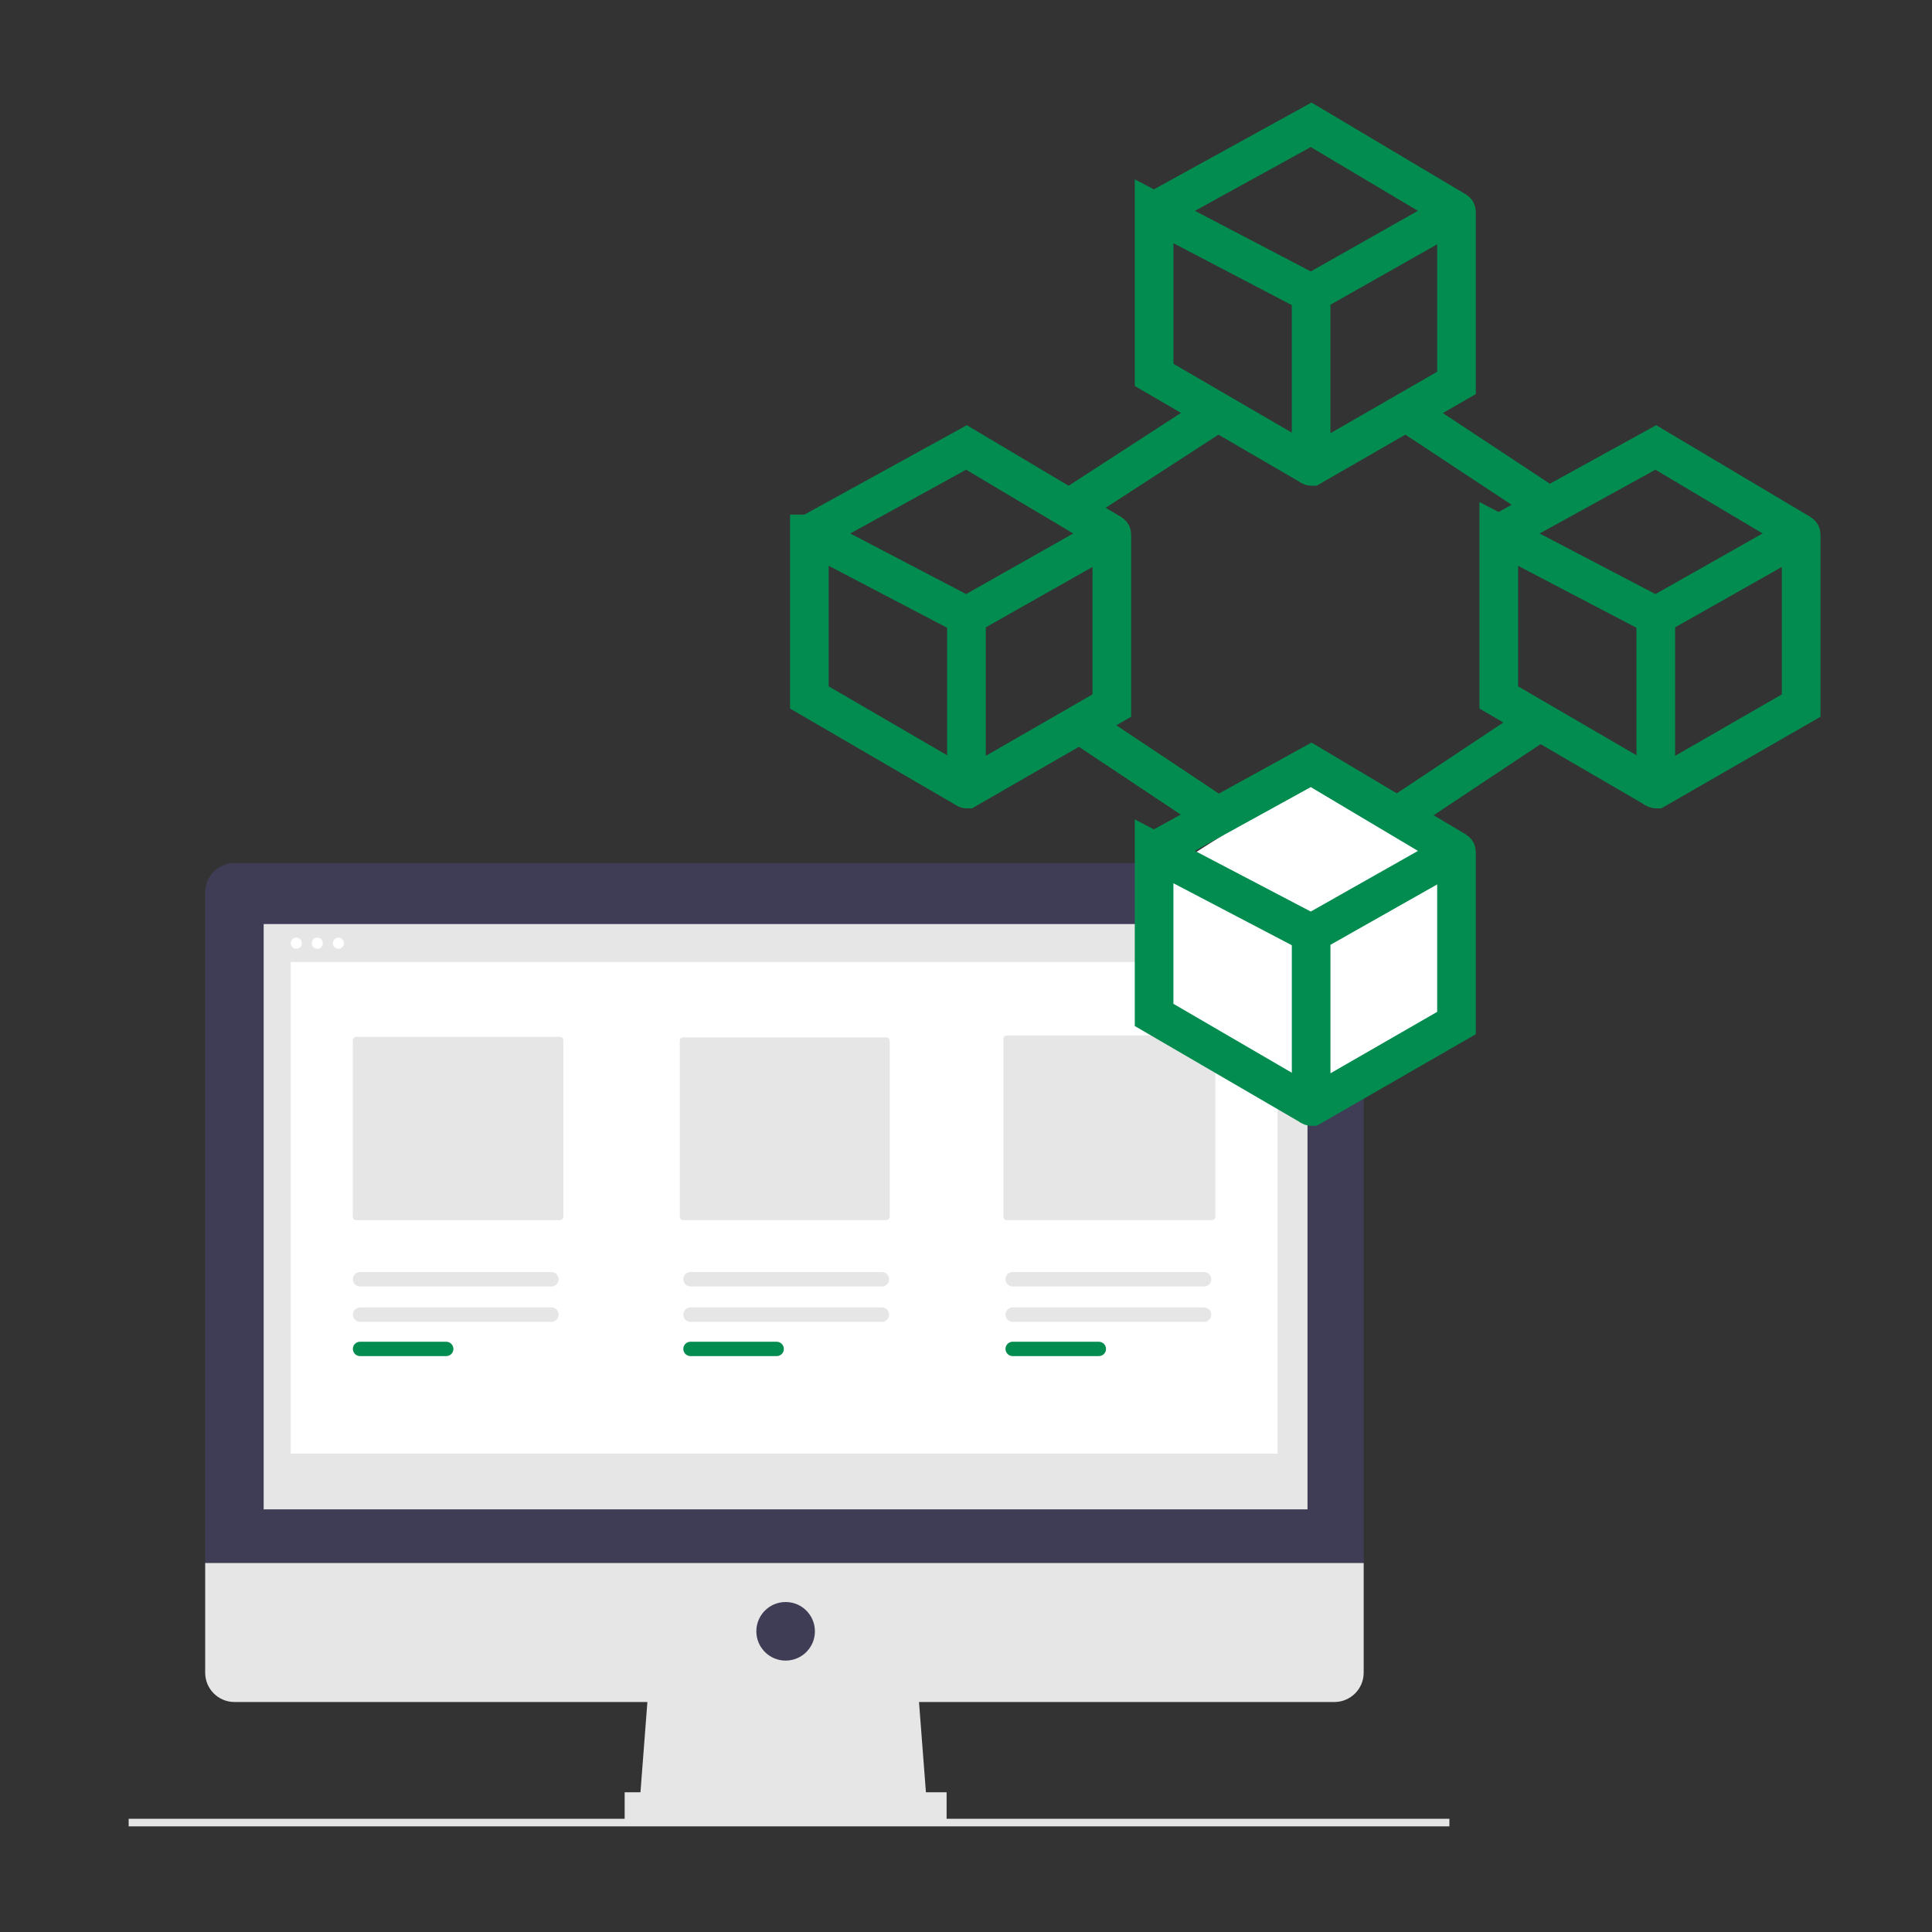 <?xml version="1.0" encoding="UTF-8"?>
<svg id="Layer_1" data-name="Layer 1" xmlns="http://www.w3.org/2000/svg" width="250" height="250" viewBox="0 0 250 250">
  <rect x="0" y="0" width="250" height="250" fill="#333333" stroke="none"/>
  <defs>
    <style>
      .cls-1 {
        fill: none;
        stroke: #028c50;
        stroke-miterlimit: 10;
        stroke-width: 5px;
      }

      .cls-2 {
        fill: #3f3d56;
      }

      .cls-2, .cls-3, .cls-4, .cls-5 {
        stroke-width: 0px;
      }

      .cls-3 {
        fill: #e6e6e6;
      }

      .cls-4 {
        fill: #028c50;
      }

      .cls-5 {
        fill: #fff;
      }
    </style>
  </defs>
  <rect class="cls-3" x="16.65" y="235.35" width="170.9" height=".98"/>
  <polygon class="cls-3" points="119.96 233.81 82.73 233.81 83.99 217.4 118.7 217.4 119.96 233.81"/>
  <rect class="cls-3" x="80.83" y="231.92" width="41.66" height="3.79"/>
  <path class="cls-2" d="M172.67,111.68H30.34c-2.09,0-3.79,1.7-3.79,3.79h0v86.79h149.91v-86.79c0-2.09-1.7-3.79-3.79-3.79h0Z"/>
  <path class="cls-3" d="M26.55,202.25v14.2c0,2.09,1.7,3.79,3.79,3.79h142.33c2.09,0,3.79-1.7,3.79-3.79h0v-14.2H26.55Z"/>
  <rect class="cls-3" x="34.12" y="119.57" width="135.07" height="75.74"/>
  <circle class="cls-2" cx="101.66" cy="211.09" r="3.79"/>
  <circle class="cls-5" cx="38.34" cy="122.05" r=".72"/>
  <circle class="cls-5" cx="41.06" cy="122.05" r=".72"/>
  <circle class="cls-5" cx="43.79" cy="122.05" r=".72"/>
  <rect class="cls-5" x="37.62" y="124.49" width="127.69" height="63.61"/>
  <path class="cls-3" d="M46.1,134.17c-.25,0-.45.2-.45.45v22.82c0,.25.2.45.45.45h26.35c.25,0,.45-.2.45-.45v-22.82c0-.25-.2-.45-.45-.45h-26.35Z"/>
  <path class="cls-3" d="M88.41,134.24c-.25,0-.45.2-.45.45v22.74c0,.25.2.45.45.45h26.27c.25,0,.45-.2.45-.45v-22.74c0-.25-.2-.45-.45-.45h-26.27Z"/>
  <path class="cls-3" d="M130.28,134c-.25,0-.45.2-.45.45v22.98c0,.25.2.45.45.45h26.54c.25,0,.45-.2.45-.45v-22.98c0-.25-.2-.45-.45-.45h-26.54Z"/>
  <path class="cls-3" d="M46.59,169.18c-.52,0-.93.42-.93.94,0,.51.42.93.93.93h24.77c.52,0,.93-.42.93-.94,0-.51-.42-.93-.93-.93h-24.77Z"/>
  <path class="cls-4" d="M46.59,173.62c-.52,0-.93.42-.93.93,0,.51.42.93.93.93h11.15c.52,0,.93-.42.93-.93,0-.51-.42-.93-.93-.93h-11.15Z"/>
  <path class="cls-3" d="M89.35,169.18c-.52,0-.93.42-.93.94,0,.51.42.93.93.93h24.77c.52,0,.93-.42.93-.94,0-.51-.42-.93-.93-.93h-24.77Z"/>
  <path class="cls-4" d="M89.35,173.62c-.52,0-.93.42-.93.93,0,.51.42.93.93.93h11.15c.52,0,.93-.42.93-.93,0-.51-.42-.93-.93-.93h-11.15Z"/>
  <path class="cls-3" d="M131.04,169.18c-.52,0-.93.42-.93.94,0,.51.42.93.93.93h24.77c.52,0,.93-.42.93-.94,0-.51-.42-.93-.93-.93h-24.77Z"/>
  <path class="cls-3" d="M46.59,164.6c-.52,0-.93.42-.93.94,0,.51.42.93.93.93h24.77c.52,0,.93-.42.93-.94,0-.51-.42-.93-.93-.93h-24.77Z"/>
  <path class="cls-3" d="M89.35,164.6c-.52,0-.93.42-.93.94,0,.51.42.93.93.93h24.77c.52,0,.93-.42.93-.94,0-.51-.42-.93-.93-.93h-24.77Z"/>
  <path class="cls-3" d="M131.04,164.6c-.52,0-.93.42-.93.94,0,.51.42.93.93.93h24.77c.52,0,.93-.42.93-.94,0-.51-.42-.93-.93-.93h-24.77Z"/>
  <path class="cls-4" d="M131.04,173.62c-.52,0-.93.42-.93.93,0,.51.42.93.93.93h11.15c.52,0,.93-.42.93-.93,0-.51-.42-.93-.93-.93h-11.15Z"/>
  <path class="cls-1" d="M125.06,102.08v-22.36l18.77-10.62s.04,0,.04.02v22.18l-18.76,10.8s-.05,0-.05-.03Z"/>
  <polyline class="cls-1" points="125.06 79.72 104.74 69.09 104.73 69.09 104.73 90.25 104.73 90.25 125.06 102.08"/>
  <polyline class="cls-1" points="104.73 69.09 125.06 57.9 143.86 69.09"/>
  <path class="cls-1" d="M214.26,102.08v-22.36l18.77-10.62s.04,0,.04.02v22.18l-18.76,10.8s-.05,0-.05-.03Z"/>
  <polyline class="cls-1" points="214.26 79.72 193.94 69.09 193.94 69.09 193.94 90.25 193.94 90.25 214.26 102.08"/>
  <polyline class="cls-1" points="193.94 69.09 214.26 57.9 233.07 69.09"/>
  <polygon class="cls-5" points="150.76 111.97 150.76 130.28 168.31 140.57 167.77 120.79 150.76 111.97"/>
  <polygon class="cls-5" points="154.08 110.7 169.9 119.91 187.63 109.93 170.27 100.44 154.08 110.7"/>
  <polygon class="cls-5" points="186.59 113.11 170.32 121.5 169.21 141.81 186.54 132.26 186.59 113.11"/>
  <path class="cls-1" d="M169.66,60.33v-22.36l18.77-10.62s.04,0,.04.02v22.18l-18.76,10.8s-.05,0-.05-.03Z"/>
  <polyline class="cls-1" points="169.66 37.97 149.34 27.34 149.34 27.34 149.34 48.5 149.34 48.51 169.66 60.33"/>
  <polyline class="cls-1" points="149.34 27.34 169.66 16.15 188.46 27.34"/>
  <path class="cls-1" d="M169.66,143.16v-22.36l18.77-10.62s.04,0,.04.02v22.18l-18.76,10.8s-.05,0-.05-.03Z"/>
  <polyline class="cls-1" points="169.66 120.8 149.34 110.16 149.34 110.16 149.34 131.32 149.34 131.33 169.66 143.16"/>
  <polyline class="cls-1" points="149.34 110.16 169.66 98.97 188.46 110.16"/>
  <line class="cls-1" x1="138.33" y1="65.8" x2="157.6" y2="53.31"/>
  <line class="cls-1" x1="200.43" y1="65.51" x2="181.95" y2="53.31"/>
  <line class="cls-1" x1="157.6" y1="105.61" x2="139.71" y2="93.7"/>
  <line class="cls-1" x1="180.82" y1="105.61" x2="199.26" y2="93.35"/>
</svg>